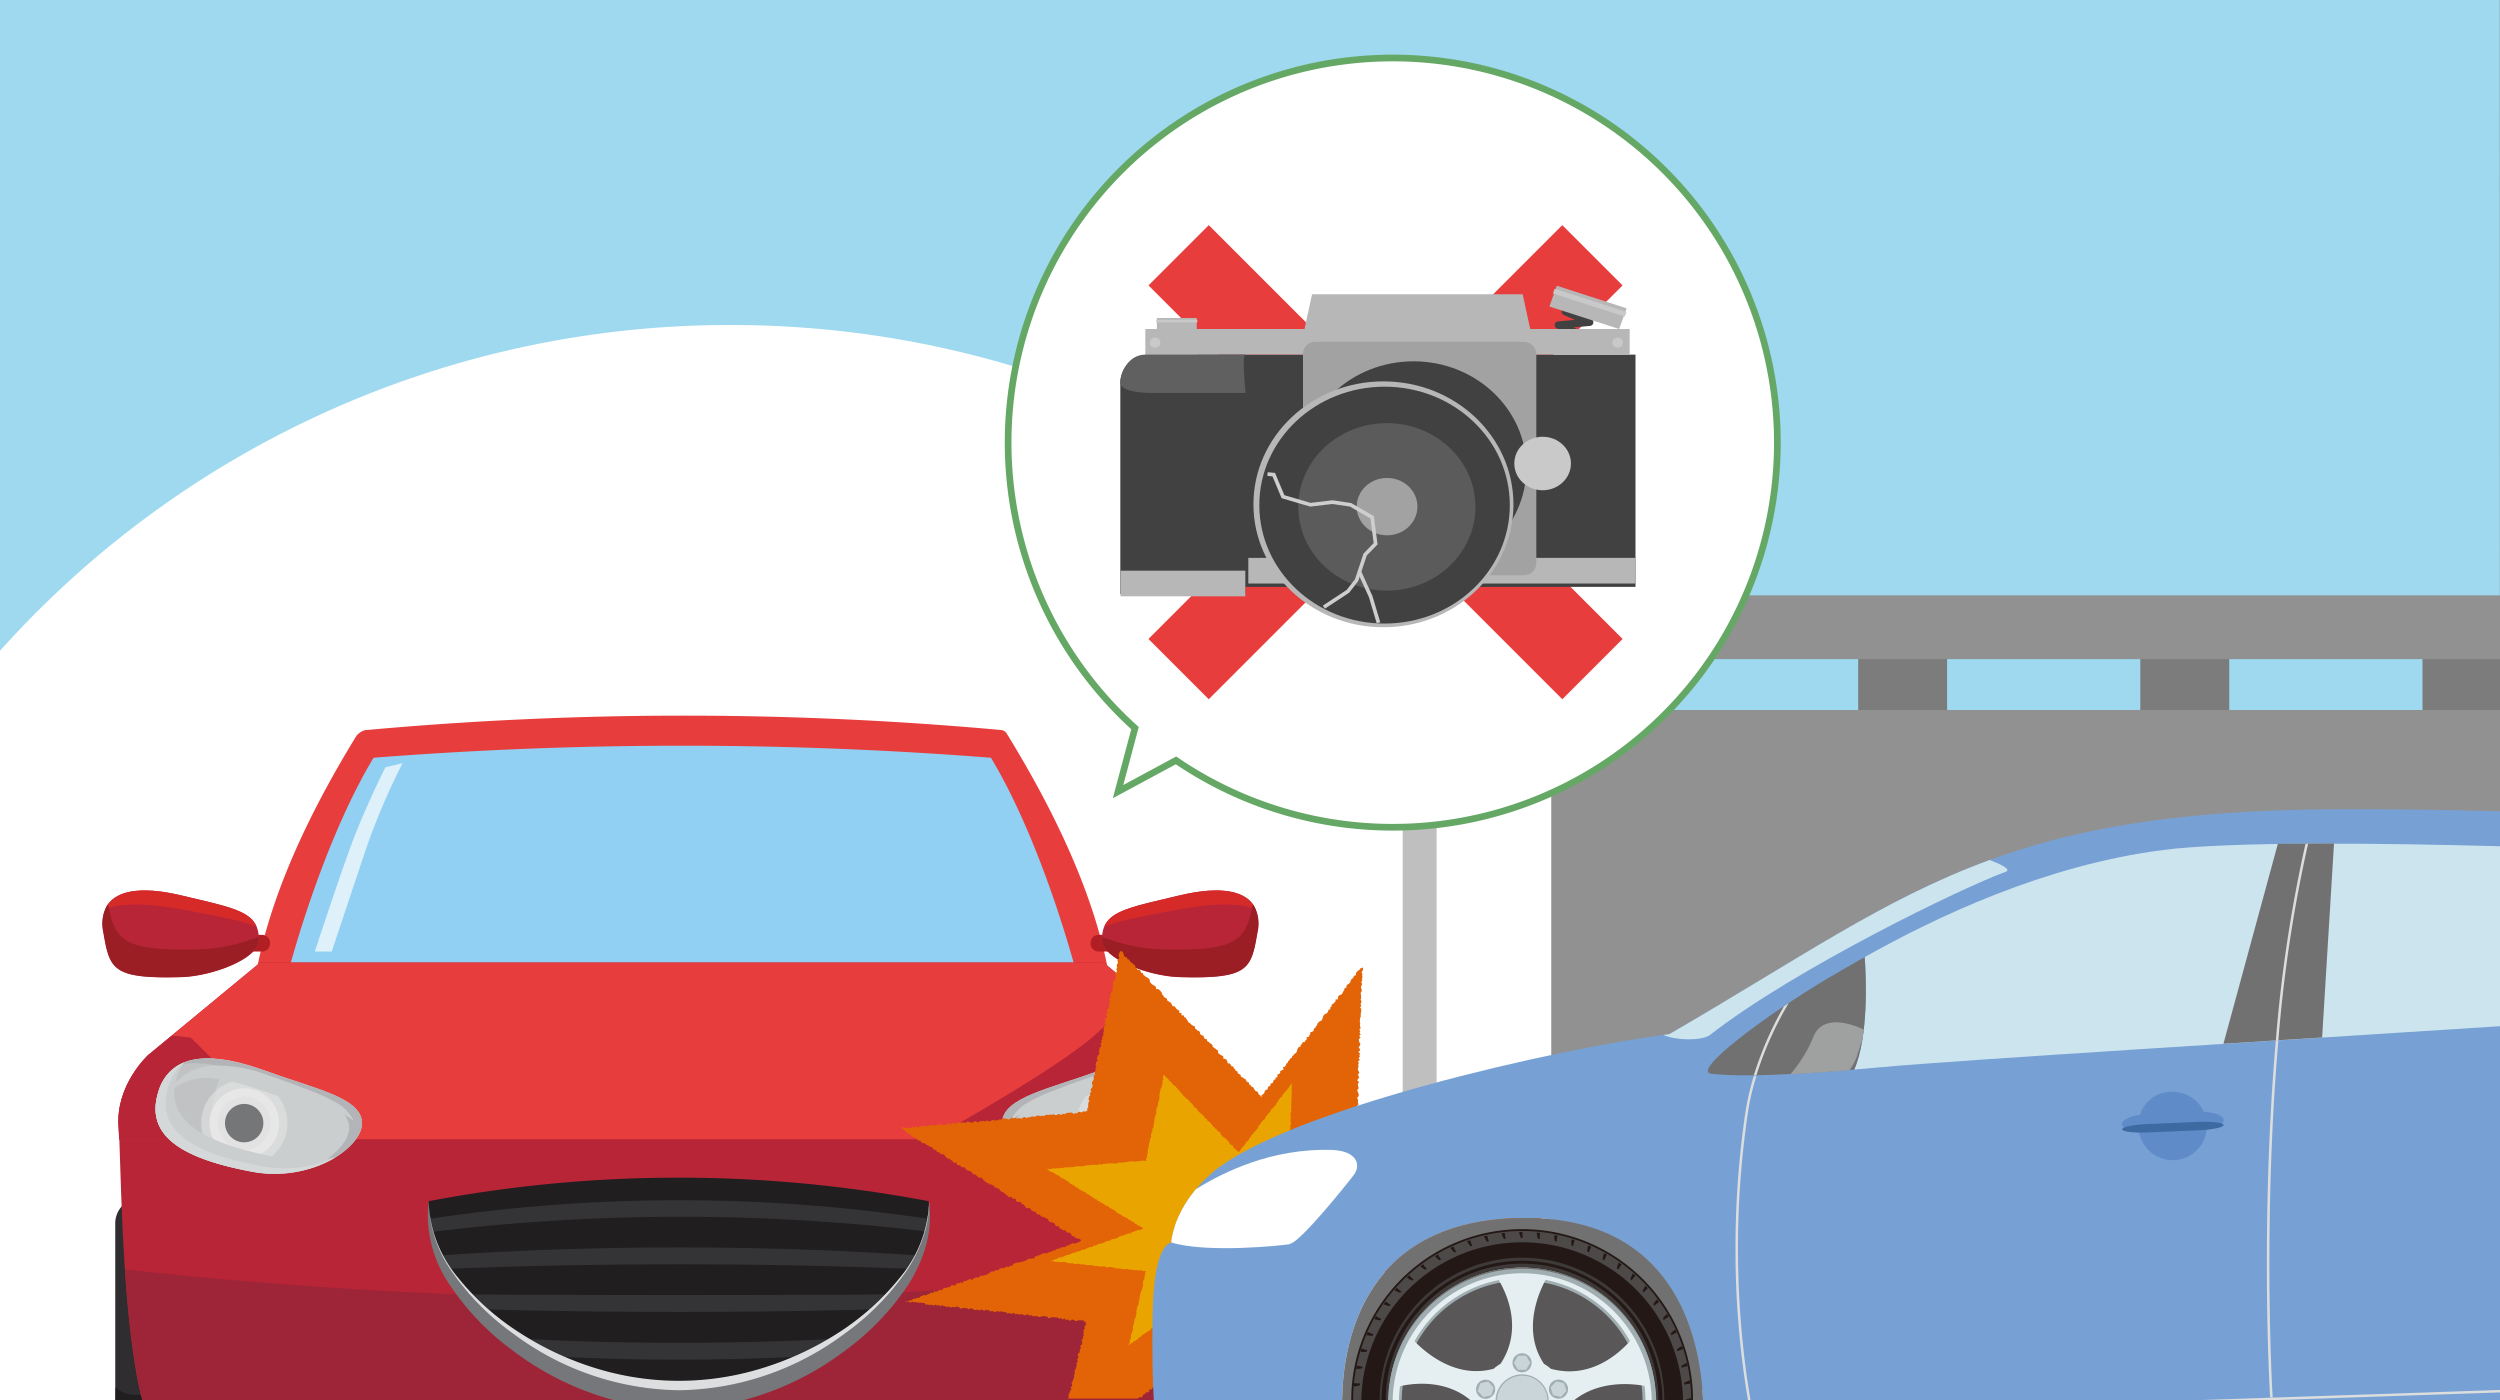 <svg xmlns="http://www.w3.org/2000/svg" width="400" height="224" viewBox="0 0 400 224"><rect x="0" y="0" width="400" height="224" fill="#808080" stroke="none"/><defs><clipPath id="a"><path class="a" transform="rotate(-8.85 366.822 150.78)" d="M361.74 135.51h9.95v30.45h-9.95z"/></clipPath><clipPath id="b"><path class="a" transform="rotate(-8.85 283.457 166.363)" d="M279.74 161h7.32v10.65h-7.32z"/></clipPath><style>.a,.bg{fill:none}.d{fill:#fff}.e{fill:#7c7c7c}.g{fill:#bfbfbf}.i{fill:#e83d3d}.k{fill:#2f2d2f}.l{fill:#211e1f}.m{fill:#b72537}.o,.u{fill:#cbcece}.p{fill:#c1c2c4}.ac,.p,.q,.u{mix-blend-mode:multiply}.q{fill:#b3b4b7}.r{fill:#e3e2e3}.s{fill:#eeefef;opacity:.45}.s,.v,.w{mix-blend-mode:screen}.t{fill:#757678}.v{fill:#d9dbdc;opacity:.71}.aa{fill:#b11e23}.ab{fill:#d62a29}.ac{fill:#9a1e23}.ai{fill:#727171}.aj{fill:#cce4ee}.al{fill:#231815}.an{fill:#3e3a39}.ao{fill:#a0aeb1}.aq{fill:#c9d5d8}.at{fill:#dcdddd}.aw{fill:#5f8bc8}.bg{stroke-miterlimit:10}.ba{fill:#414142}.bb{fill:#b7b7b7}.bc{fill:#c9c9c9}.bd{fill:#a3a2a2}.bg{stroke:#cdcece;stroke-width:.59px}</style></defs><g style="isolation:isolate"><path fill="#9ed9ef" d="M0 0v224h400l-.04-224H0z"/><path class="d" d="M274 209c0-86.73-70.33-157-157.1-157A156.76 156.76 0 000 104.12V224h273.28c.47-4.95.72-10 .72-15z"/><path class="e" d="M252.12 96.81h14.23v30.41h-14.23z"/><circle cx="227.14" cy="66.47" r="32.09" fill="#d8d8d8"/><path class="g" d="M224.43 58.69h5.43v165.07h-5.43z"/><path class="e" d="M297.31 96.81h14.23v30.41h-14.23zm45.14 0h14.23v30.41h-14.23zm45.15 0H400v30.41h-12.4z"/><path d="M247.36 95.26H400v10.2H247.36zm.84 18.34H400v110.16H248.2z" fill="#919192"/><path class="i" d="M177.37 155.6a551.1 551.1 0 00-136.37 0c2.3-12.48 8.4-25.42 16-37.82a2.47 2.47 0 01.83-.71 1.59 1.59 0 01.87-.27 560.81 560.81 0 01101.45 0 1 1 0 01.5.16 1.1 1.1 0 01.39.35c7.74 12.57 13.96 25.69 16.33 38.29z"/><path d="M173.62 161.18a611.85 611.85 0 00-128.92 0c2.6-11.36 8.22-28.58 15.07-39.94a633.75 633.75 0 0198.78 0c6.85 11.36 12.45 28.58 15.07 39.94z" fill="#91d0f2"/><path class="a" d="M173.62 161.18a611.85 611.85 0 00-128.92 0c2.6-11.36 8.22-28.58 15.07-39.94a633.75 633.75 0 0198.78 0c6.85 11.36 12.45 28.58 15.07 39.94z"/><path class="a" d="M173.62 161.18a611.85 611.85 0 00-128.92 0c2.6-11.36 8.22-28.58 15.07-39.94a633.75 633.75 0 0198.78 0c6.85 11.36 12.45 28.58 15.07 39.94z"/><path class="k" d="M38.52 195.85a4.08 4.08 0 00-4-4.19H22.44a4.08 4.08 0 00-4 4.19V224h20z"/><path class="l" d="M38.52 222a4.62 4.62 0 01-3.11 1.17H21.6a4.62 4.62 0 01-3.11-1.17v2h20z"/><path class="k" d="M199.31 195.85a4.08 4.08 0 00-3.95-4.19h-12.12a4.09 4.09 0 00-4 4.19V224h20z"/><path class="l" d="M199.31 222a4.59 4.59 0 01-3.1 1.17H182.4a4.66 4.66 0 01-3.12-1.17v2h20z"/><path class="m" d="M196.4 219.49c2.42-13.7 2.45-34.77 2.79-39.21.51-6.69-4.72-11.47-4.72-11.47L176.56 154H41.63l-17.92 14.8s-5.23 4.78-4.72 11.47c.34 4.44.37 25.51 2.79 39.21.34 1.91.64 3.36 1 4.51h172.7c.28-1.14.58-2.59.92-4.5z"/><path class="i" d="M187.06 173.22l5.95-5.61L176.56 154H41.63l-17.92 14.8s-5.23 4.78-4.72 11.47c0 .48.07 1.18.1 2h137.33z"/><path d="M196.4 219.49a163.6 163.6 0 001.87-17.41 738.89 738.89 0 01-93.34 5.59A754.06 754.06 0 0120 203.1a160.79 160.79 0 001.8 16.39c.34 1.91.64 3.36 1 4.51h172.7c.26-1.15.56-2.6.9-4.51z" fill="#9e2537"/><path class="m" d="M181.15 157.76a25 25 0 01-6.3 8.14c-6.56 5.56-23.38 14.95-26 16.41h7.65l26.5-7.88a11 11 0 002-1.43c2.68-2.73 4.79-5 6.43-6.75z"/><path class="o" d="M193 174.86c2.06 6.9-3.91 10.5-14.83 12.56-10.12 1.92-18.21-4.16-17.81-8s7.59-5.23 15.43-8.09 15.11-3.44 17.21 3.53z"/><path class="p" d="M193 174.86c-1.56-5.31-6.17-6.17-11.74-5.06a10.19 10.19 0 012.52 4.7c1.85 6.81-1.63 10.83-8.77 13.26a22.08 22.08 0 003.16-.34C189 185.36 195 181.76 193 174.86z"/><path class="q" d="M162.37 180.15c.38-3.91 7.59-5.24 15.43-8.09 4.34-1.52 8.51-2.4 11.73-1.71-3.36-1.81-8.45-.89-13.79 1-7.84 2.85-15.05 4.18-15.43 8.09-.26 2.52 3.14 6 8.35 7.53-4.02-1.77-6.51-4.65-6.29-6.82z"/><path class="r" d="M184.72 179.7a5.57 5.57 0 11-5.57-5.56 5.56 5.56 0 015.57 5.56z"/><path class="s" d="M179.15 186.59a6.9 6.9 0 116.9-6.89 6.89 6.89 0 01-6.9 6.89zm0-11.12a4.23 4.23 0 104.23 4.23 4.24 4.24 0 00-4.23-4.23z"/><path class="t" d="M182.22 179.7a3.07 3.07 0 11-3.07-3.07 3.07 3.07 0 013.07 3.07z"/><path class="u" d="M193 174.86a7 7 0 00-4.2-4.87 8.2 8.2 0 011.22 2.44c2.13 6.9-4.4 10.57-16.29 12.78a23.64 23.64 0 01-9.13-.06 19.27 19.27 0 0013.57 2.27C189 185.36 195 181.76 193 174.86z"/><path class="v" d="M193 174.86a7 7 0 00-4.2-4.87 7.39 7.39 0 012.55 3.94c2.06 6.9-3.91 10.5-14.83 12.56a19.6 19.6 0 01-11.86-1.37h-.09a19.27 19.27 0 0013.57 2.27C189 185.36 195 181.76 193 174.86z"/><g class="w"><path class="o" d="M161.64 179.36a6.7 6.7 0 012.92-3 26.92 26.92 0 013.74-1.75c2.55-1 4.92-1.85 7.53-2.75a22.84 22.84 0 018.25-1.37 9.37 9.37 0 014.18 1.16 7.35 7.35 0 012.87 3 9 9 0 00-7-2.16 34.56 34.56 0 00-7.43 1.86c-1.23.41-2.5.88-3.82 1.25s-2.61.71-3.91 1-2.59.58-3.82 1a8.2 8.2 0 00-3.51 1.76z"/></g><path class="m" d="M30.51 166l-3-.3-3.83 3.15s-5.23 4.78-4.72 11.47c0 .48.07 1.18.1 2h27.8z"/><path class="o" d="M25.29 174.86c-2.06 6.9 3.91 10.5 14.84 12.56 10.11 1.92 18.2-4.16 17.79-8s-7.58-5.23-15.42-8.09-15.16-3.44-17.21 3.53z"/><path class="p" d="M25.29 174.86c1.56-5.31 6.17-6.17 11.75-5.06a10 10 0 00-2.53 4.7c-1.85 6.81 1.63 10.83 8.77 13.26a21.64 21.64 0 01-3.15-.34c-10.93-2.06-16.9-5.66-14.84-12.56z"/><path class="q" d="M55.86 180.15c-.37-3.91-7.58-5.24-15.42-8.09-4.34-1.52-8.51-2.4-11.73-1.71 3.36-1.81 8.45-.89 13.79 1 7.84 2.85 15.06 4.18 15.42 8.09.26 2.52-3.13 6-8.34 7.53 4.03-1.77 6.51-4.65 6.28-6.82z"/><path class="r" d="M33.52 179.7a5.57 5.57 0 105.57-5.56 5.57 5.57 0 00-5.57 5.56z"/><path class="s" d="M32.19 179.7a6.9 6.9 0 116.9 6.89 6.91 6.91 0 01-6.9-6.89zm2.67 0a4.23 4.23 0 104.23-4.23 4.24 4.24 0 00-4.23 4.23z"/><path class="t" d="M36 179.7a3.07 3.07 0 103.07-3.07A3.07 3.07 0 0036 179.7z"/><path class="u" d="M25.29 174.86a7 7 0 014.2-4.87 8 8 0 00-1.21 2.44c-2.14 6.9 4.39 10.57 16.27 12.78a23.68 23.68 0 009.14-.06 19.24 19.24 0 01-13.56 2.27c-10.93-2.06-16.9-5.66-14.84-12.56z"/><path class="v" d="M25.29 174.86a7 7 0 014.2-4.87 7.45 7.45 0 00-2.58 4.01c-2.06 6.9 3.91 10.5 14.84 12.56a19.58 19.58 0 0011.85-1.37h.09a19.24 19.24 0 01-13.56 2.27c-10.93-2.1-16.9-5.7-14.84-12.6z"/><g class="w"><path class="o" d="M56.6 179.36a6.7 6.7 0 00-2.92-3 27.47 27.47 0 00-3.74-1.75c-2.55-1-4.92-1.85-7.53-2.75a22.83 22.83 0 00-8.24-1.37 9.34 9.34 0 00-4.17 1.19 7.35 7.35 0 00-2.87 3 9 9 0 017-2.16 34.56 34.56 0 017.43 1.86c1.22.41 2.51.88 3.82 1.25s2.61.71 3.91 1 2.59.58 3.82 1a8.2 8.2 0 013.49 1.73z"/></g><path class="l" d="M68.58 192.19c-1 13.56 16.77 30.1 40 31 23.26-.89 41.06-17.43 40-31a214.37 214.37 0 00-80 0z"/><path d="M148.43 195a269 269 0 00-79.62 0 18.3 18.3 0 00.44 2.08A330.26 330.26 0 01148 197a18.3 18.3 0 00.43-2zM72 203c24.26-.95 49-.95 73.3 0a21.29 21.29 0 001.23-2.16 573.59 573.59 0 00-75.77 0A23.51 23.51 0 0072 203zm5.54 6.5c20.61.54 41.54.54 62.16 0 .84-.79 1.64-1.58 2.38-2.39-22.18.13-44.75.13-66.92 0 .74.81 1.53 1.6 2.38 2.39zm10.8 7.5a375.87 375.87 0 0040.56 0 48.78 48.78 0 004.81-2.79 494.05 494.05 0 01-50.18 0 47.65 47.65 0 004.81 2.79z" fill="#343436"/><path d="M135.13 216.16a41.58 41.58 0 0010.13-10.51 23.41 23.41 0 002.92-6.43 18.18 18.18 0 00.48-7 20 20 0 01-4.66 12.23 41.12 41.12 0 01-10.11 9 49.38 49.38 0 01-12.25 5.65 44.95 44.95 0 01-26.06 0 48.86 48.86 0 01-12.25-5.65 40.56 40.56 0 01-10.11-9 20 20 0 01-4.65-12.26A19.78 19.78 0 0072 205.64a41.41 41.41 0 0010.13 10.51 46.66 46.66 0 0016 7.85h20.93a46.76 46.76 0 0016.07-7.84z" fill="#76777a"/><path d="M144 204.41a41 41 0 01-10.11 9 49.35 49.35 0 01-12.24 5.59 44.95 44.95 0 01-26.06 0 48.48 48.48 0 01-12.25-5.64 40.56 40.56 0 01-10.11-9 20 20 0 01-4.65-12.25.38.38 0 010 .1 20.25 20.25 0 003.52 10.95 40.91 40.91 0 0010.1 10.28 45.21 45.21 0 0026.44 9 45.18 45.18 0 0026.42-9 40.74 40.74 0 0010.1-10.28 22.79 22.79 0 002.9-6.33 17.64 17.64 0 00.61-4.71 20 20 0 01-4.67 12.29z" fill="#dddedf"/><path class="aa" d="M180 150.91a1.27 1.27 0 01-1.2 1.33h-3.1a1.26 1.26 0 01-1.2-1.33 1.26 1.26 0 011.2-1.33h3.1a1.27 1.27 0 011.2 1.33z"/><path class="m" d="M201.17 149.13c-1 5.92-1.32 7.53-12.42 7.22-5-.14-12.36-2.94-12.43-5.87-.1-4.61 3.53-5.1 12.43-7.22s13.43.1 12.42 5.87z"/><path class="ab" d="M188.73 145.48c5.43-1 9.52-1 12.15-.06-1.3-2.91-5.5-3.75-12.13-2.16-7.21 1.72-11 2.37-12.07 5 2.46-1.02 6.38-1.68 12.05-2.78z"/><path class="ac" d="M200.44 144.68c-1.11 5.92-2.45 7.56-15 7.21a28.75 28.75 0 01-9.07-2v.56c.07 2.93 7.44 5.73 12.43 5.87 11.1.31 11.39-1.3 12.42-7.22a5.65 5.65 0 00-.78-4.42z"/><path class="aa" d="M37.75 150.91a1.26 1.26 0 001.19 1.33H42a1.27 1.27 0 001.2-1.33 1.27 1.27 0 00-1.2-1.33h-3.1a1.26 1.26 0 00-1.19 1.33z"/><path class="m" d="M16.56 149.13c1 5.92 1.33 7.53 12.43 7.22 5-.14 12.36-2.94 12.42-5.87.11-4.61-3.52-5.1-12.42-7.22s-13.43.1-12.43 5.87z"/><path class="ab" d="M29 145.48c-5.43-1-9.53-1-12.15-.06 1.29-2.91 5.5-3.75 12.13-2.16 7.21 1.72 11 2.37 12.07 5-2.46-1.02-6.38-1.68-12.05-2.78z"/><path class="ac" d="M17.29 144.68c1.12 5.92 2.46 7.56 15 7.21a28.75 28.75 0 009.07-2 5.09 5.09 0 010 .56c-.06 2.93-7.44 5.73-12.42 5.87-11.1.31-11.4-1.3-12.43-7.22a5.73 5.73 0 01.78-4.42z"/><path d="M61.66 122.77l2.75-.66a108.48 108.48 0 00-5.72 13.34c-1.66 4.93-5.61 16.79-5.61 16.79h-2.71s3.77-11.49 5.88-17.18 5.41-12.29 5.41-12.29z" opacity=".7" fill="#fff"/><path d="M144.21 180.77l.01-.01-.28-.01.27.02zm66.77 42.94l-.02-.26.19-.22-.2-.29.14-.24-.08-.26.11-.24.18-.23.03-.25.02-.26.07-.24v-.26l-.12-.28-.01-.26.33-.2.02-.26.03-.25.05-.25-.19-.28.12-.24.03-.25.12-.24-.06-.27-.02-.26.08-.25.08-.24-.05-.26.12-.24.19-.23-.2-.29.09-.24.08-.25.14-.23-.03-.26.04-.25.14-.24-.16-.28.23-.22-.16-.28.26-.22.05-.25-.05-.26-.07-.27.24-.22.02-.25-.2-.29.11-.24.03-.25.16-.24.09-.24-.24-.3.18-.23.17-.23-.13-.28.05-.24v-.26l.02-.26.07-.24.1-.25.11-.24.06-.24-.04-.27.07-.25v-.25l.15-.24-.04-.26.08-.25.04-.25.05-.25-.09-.3.31.05.25-.05.17-.25.21-.16.32.15.19-.24.2-.18.29.06.28.03.15-.32.29.06.21-.18.31.14.17-.28.27.02.18-.27.29.08.26-.01.21-.18.28.05.2-.22.28.05.21-.18.18-.23.31.11.23-.12.28.03.18-.24.22-.12.26-.03.28.03.18-.24.23-.12h.27l.26-.02.25-.04.21-.18.19-.22.29.07.2-.18.25-.05.24-.09.3.11.17-.3.27.03.27.01.18-.26.25-.07.29.07.24-.06.25-.06.17-.3.24-.07.3.1.22-.15.18-.26.32.17.24-.08.18-.25.3.08.19-.22.22-.15.3.12.18-.26.25-.06.22-.14.32.14.15-.34.31.13.22-.13.21-.18.22-.14.29.08.21-.19.3.11.19-.22.29.07.21-.18.21-.18.28.05.2-.19.28.03.17-.28.3.09.28.02.15-.34.27.01.28.05.24-.1.24-.07.23-.12.19-.21.23-.11.29.06.21-.17.26-.02.23-.1.26-.04.23-.09.2-.21.32.14.18-.25.2-.18.31.12.26-.02.18-.25.3.09.23-.12.25-.04.2-.21.19-.22.28.02.24-.07.25-.05.22-.15.28.03.18-.25.29.05.19-.22.28.02.2-.18.3.08.2-.19.23-.12.25-.06.22-.12.3.09.21-.19.22-.14.3.1.23-.11.18-.27.24-.07.25-.07.29.06.25-.06.24-.08.17-.29.37.17-.31-.23-.28.05-.24-.09-.25-.02-.2-.21-.22-.16-.24-.05-.21-.17-.3.1-.26-.01-.17-.31-.32.19-.17-.31-.22-.11-.25-.08-.25-.03-.27.02-.28.04-.2-.19-.25-.03-.22-.15-.21-.18-.29.09-.22-.11-.22-.16-.23-.11-.3.11-.19-.23-.29.09-.22-.14-.22-.13-.28.03-.23-.08-.21-.19-.24-.08-.27.02-.22-.15-.23-.11-.28.08-.22-.14-.22-.16-.23-.11-.31.15-.24-.08-.21-.15-.27.01-.17-.3-.23-.1-.32.18-.21-.17-.21-.2-.31.15-.18-.26-.28.06-.18-.27-.28.06-.26-.03-.24-.06-.24-.08-.21-.19-.3.12-.21-.2-.25-.04-.25-.04-.23-.1h-.27l-.22-.13-.27.02-.22-.14-.26-.02-.21-.18-.25-.07-.27.04-.2-.25-.25-.03-.27.03-.23-.13-.22-.15-.24-.09-.3.14-.22-.15-.21-.21-.3.18-.24-.1-.24-.09-.25-.03-.22-.15-.21-.21-.28.08-.25-.05-.22-.18-.3.16-.24-.09-.19-.26-.24-.09-.29.12-.26.01-.24-.09-.22-.15-.27.02-.19-.28-.25-.05-.25-.03-.27.04h-.26l-.26.03-.21-.21h-.26l-.26.01-.25-.05-.24-.07-.26.03-.25-.03-.23-.23-.26.04-.25-.01-.25.03-.26-.04-.26-.01-.2.21-.1.15-.19-.15-.13-.22-.18-.23-.05-.26.08-.26.1-.26.01-.25-.03-.25.04-.26-.06-.25.07-.25-.06-.26-.12-.25.13-.25-.13-.25.04-.26-.16-.25.3-.26-.11-.25.11-.25-.15-.26-.09-.25.08-.25.01-.26-.03-.25.04-.25-.02-.25.02-.26.15-.25-.06-.25-.07-.26-.08-.25.15-.25-.19-.26.02-.25-.04-.25.05-.26.03-.25.11-.25.08-.25.05-.26-.23-.25.23-.25-.11-.26.02-.25v-.25l-.16-.26.25-.25.03-.25-.06-.26-.11-.25-.08-.26.23-.25-.04-.25-.07-.26v-.25l.18-.25-.27-.26.08-.25.24-.25-.19-.26.01-.25.18-.25-.14-.26-.12-.26.09-.25.01-.26-.02-.25.09-.25-.13-.26.31-.25-.23-.26.21-.25-.07-.26.1-.25-.27-.26.31-.24-.09-.26-.18-.26.23-.25.06-.26-.15-.25-.08-.26-.02-.26.28-.24-.22-.27.24-.24-.19-.26.13-.26-.16-.26.22-.24-.09-.26-.03-.26.05-.25-.08-.26.04-.25-.01-.26.13-.25v-.25l-.01-.26.07-.25v-.26l.02-.25-.18-.26.19-.25-.13-.26.13-.25.01-.25-.13-.26.11-.25-.04-.25-.01-.26-.06-.26.16-.24.04-.26-.1-.25-.05-.26.15-.25.02-.25-.11-.26.17-.25-.08-.25.12-.25-.08-.26.06-.25-.14-.26.13-.25.13-.25-.09-.25.06-.19-.14.21-.29.09-.13.23-.24.13-.17.19-.17.19.03.34-.31.08-.1.24-.16.2-.21.16-.09.25-.08.26-.19.17-.24.14-.15.2-.03.3-.29.1-.05.28-.15.21-.1.24-.14.21-.25.13-.25.12-.11.24.01.33-.39.02v.32l-.19.17-.16.2-.27.11-.01.32-.22.15-.01.31-.28.11-.07.26-.14.22-.24.13-.24.14-.14.21-.08.26-.08.25-.13.23-.28.1-.18.18-.18.19-.06.27-.18.18-.12.23-.22.16-.02.3-.22.16-.3.08-.03.3-.14.21-.1.25-.36.04.05.36-.22.16-.09.24-.37.04-.06.27-.22.15-.05.28-.29.1-.15.2-.09.26-.07.27-.13.21-.25.13-.13.22-.22.15-.07.27-.27.11-.09.26-.21.15-.08.26-.22.15-.09.26-.13.22-.31.08.09.39-.28.1-.25.13-.01.32-.22.15-.25.13.05.36-.32.08-.03.3-.28.1-.06.27-.13.23-.32.07v.32l-.27.12-.15.21-.04.28-.3.09-.16.21-.06.27-.18.19-.25.13-.05.4-.14-.34-.25-.11-.09-.26-.13-.23-.29-.07-.16-.19-.12-.24-.14-.22-.27-.09-.13-.22-.23-.14-.05-.3-.28-.08-.15-.21-.11-.25-.26-.1-.19-.17-.28-.09-.04-.3-.23-.14-.23-.13-.04-.3-.29-.08-.1-.26-.19-.17-.09-.26-.3-.06-.12-.23-.16-.2-.33-.04-.05-.29-.1-.27-.23-.12-.31-.06v-.35l-.22-.14-.24-.12-.21-.15-.17-.19-.01-.34-.22-.14-.2-.17-.2-.15-.23-.13-.04-.32-.19-.16-.23-.13-.17-.19-.25-.11-.06-.3-.29-.07-.17-.18-.05-.32-.29-.07-.22-.14-.07-.28-.11-.25-.29-.08-.16-.19-.22-.14-.04-.32-.23-.13-.26-.1-.16-.2-.21-.15-.22-.14-.09-.26-.17-.19-.12-.24-.25-.11-.08-.27-.36-.01.01-.36-.35-.02v-.35l-.22-.14-.22-.14-.15-.21-.15-.21-.32-.04-.13-.22-.1-.26-.21-.15-.22-.14-.22-.14-.05-.3-.25-.11-.22-.15-.11-.24-.19-.17-.06-.3-.16-.19-.18-.19-.18-.17h-.37l-.02-.33-.19-.17-.23-.13-.23-.14-.17-.19-.16-.19-.02-.34-.18-.18-.18-.18-.26-.1-.18-.18-.23-.13-.07-.29-.29-.07-.09-.27-.17-.19-.34-.03-.12-.23-.2-.16-.04-.32-.26-.11-.14-.21-.24-.12-.19-.18-.08-.27-.3-.06-.07-.29-.3-.06-.17-.2-.08-.27-.1-.27-.16-.19-.24-.01-.13.14-.08.24-.1.24.07.27.04.27-.28.2.01.26.07.27-.17.23-.03.25.07.27-.15.23.11.28-.07.25-.28.19.14.29-.02.26-.03.25-.06.25-.32.19.02.26-.01.26-.02.25-.07.25.03.26v.26l-.25.21-.02.25-.15.23.16.29-.26.21-.04.25.2.29-.2.22-.05.25.09.28-.04.25-.25.21-.14.23.2.3-.28.2v.26l.17.29-.33.19-.04.25.15.29-.26.21.22.3-.27.2-.06.25.02.26.04.27-.12.24.05.26-.08.25-.18.22.11.28-.23.21.12.29-.21.21.08.28-.04.25-.25.2.07.28-.15.23.12.28-.1.24-.19.22-.09.24-.06.24.2.3-.33.19.01.27-.08.24.17.29-.21.22.08.27-.16.23.02.26v.26l-.21.22.04.27-.02.25-.09.24-.19.22.01.26.11.28-.06.25-.17.23-.12.23.14.29-.27.21.12.28-.18.22-.08.24-.04.26.14.29-.18.22-.01.26-.02.25.03.27-.2.22.06.27-.24.14-.18.02-.26-.03-.23.2-.27-.11-.25-.02-.24.27-.26-.04-.24.11-.27-.16-.26-.08-.25.09-.25-.04-.25.12-.24.13-.26-.1-.24.23-.27-.15h-.25l-.24.17-.26-.02-.26-.16-.24.15-.27-.1-.24.11-.26-.07-.25.1-.24.13-.27-.07-.24.09-.26-.08-.26-.04-.25.14-.24.09-.26-.08-.25.05-.25.1h-.25l-.25.12-.27-.16-.25.04-.24.2-.25-.03-.26-.06-.25.11-.27-.17-.24.14-.27-.15-.25.12-.23.2-.27-.09-.26-.05-.26-.08-.25.04-.23.22-.27-.1-.23.22-.27-.09-.24.14-.27-.16-.25.07-.24.15-.25.03-.28-.21-.23.26-.27-.17-.25.11-.26-.08-.23.2-.26.02-.27-.17-.25.04-.24.2-.26-.02-.26-.07-.26-.13-.24.23-.26-.06-.25.04-.26-.01-.26-.04-.25.06h-.25l-.24.22-.27-.19-.25.03-.23.22-.26-.04-.27-.1-.23.24-.26.02-.25.02-.27-.19-.25.05-.24.16-.27-.15-.24.26-.27-.27-.24.23-.27-.17-.24.23-.25.01-.27-.16-.25.13-.25.02-.26.01-.24.11-.26.02-.27-.19-.23.32-.27-.2-.24.21-.25.01-.26.01-.26-.07-.25.05-.27-.16-.23.2h.02l.22.14.2.15.23.11.11.29.23.11.24.09.22.13.15.23.2.16.28.02.2.17.2.15.18.2.28.02.19.17.15.24.31-.01.23.1.17.21.27.05.18.19.26.06.23.11.15.23.21.15.29.01.08.35.31-.01.19.17.17.21.33-.07.21.15.15.24.18.19.2.16h.29l.17.21.24.09.16.23.2.15.34-.07.07.37.25.08.31-.01.1.31h.3l.28.03.15.24.16.21.26.07.26.07.22.11.18.19.14.26.32-.04.19.18.2.17.16.21.32-.04.24.1.15.24.18.19.22.12.17.22.28.02.15.24.33-.05.19.18.26.06.09.33.33-.04.19.17.24.09.14.26.2.15.26.07.18.2.22.11.17.2.2.17.22.13.36-.1.09.34.32-.05.23.11.08.36.25.08.31-.01.24.09.1.32.31-.02.13.27.17.2.21.15.32-.03.23.11.14.25.22.12.22.12.3.01.09.33.25.08.27.04.17.22.19.16.33-.03.15.23h.3l.18.19.14.25.18.2.31-.03.22.13.23.11.1.33.23.11.32-.03.09.33.25.09.19.16.24.1.31-.02.12.29.24.09.28.03.22.14.11.31.23.11.25.08.16.22.28.03.26.06.24.11.08.22-.16.08-.22.14-.23.08-.23.11-.26.02-.29-.05-.22.14-.23.08-.2.19-.29-.04-.17.26-.27-.01-.25.04-.25.05-.2.2-.28-.04-.23.1-.19.22-.29-.08-.19.22-.25.04-.24.09-.24.07-.21.16-.32-.14-.21.15-.26.01-.18.25-.3-.08-.17.26-.3-.09-.15.35-.25.04-.25.05-.28-.02-.23.09-.21.15-.23.12-.25.04-.23.1-.26.04-.23.09-.27-.02-.24.1-.25.04-.21.16-.17.27-.3-.08-.18.24-.28-.04h-.27l-.19.23h-.53l-.25.05-.16.3-.29-.05-.26.02-.18.25-.3-.09-.23.11-.18.22-.25.07-.2.18-.25.05-.25.05-.24.09-.29-.09-.16.31h-.54l-.23.11-.2.18-.23.1-.32-.14-.22.12-.22.12-.24.1-.27-.01-.16.31-.3-.1-.22.13-.26.02-.26.03-.14.35-.29-.07-.27.02-.23.1-.18.23-.29-.06-.2.19-.3-.07-.21.15-.18.25-.29-.06-.24.09-.21.15-.25.06-.29-.06-.17.28-.3-.1-.2.18-.24.09-.24.09-.22.13-.31-.11-.19.2h-.27l-.17.27-.27.01-.26.03-.21.15-.3-.07-.16.29-.28-.03-.22.16-.29-.08-.35.21.41-.13.24.14.25.08.26-.14.25.08h.25l.25.03.25.05h.25l.25.02.26.01.24.04.22.31.27-.14.24.18.26-.14.24.13.25.02.27-.14.24.19.26-.15.23.28.28-.25.23.18h.26l.23.18.27-.12.24.11.25.05.27-.12.24.12.26-.13h.26l.24.12.23.22.26-.06.26-.1.25.06.25-.01.23.21.27-.13.26-.03.24.12.23.17.27-.05.25-.05.24.16.27-.15.25.02.23.22.28-.25.25.1h.25l.23.21.26-.08.25.08.24.14.28-.22.24.1h.25l.26-.05.25.06.25.08.25.02.23.22.27-.13.23.14.26-.04.27-.1.23.24.26-.08.25.07.25.02.26-.05.24.12.24.09.27-.13.26-.03.23.22.26-.12.24.18.25.02.26-.06.25.07.24.1.26-.04.26-.07.26-.04.25.05.25.01.22.29.26-.04.27-.12.26-.02.24.07.26-.05.25.09.23.16.27-.14.23.28.28-.23.22.28.27-.1.23.16.26.04.27-.19.25.08.24.14.25.04.27-.14.25.03.26-.01h.25l.23.26.25-.07-.12.21.16.3-.29.19.01.26-.01.26-.22.21.09.28-.08.24.08.28-.16.22.06.27-.27.2.09.27.03.27-.06.25-.28.19.12.29-.11.23-.07.25v.26l-.25.2-.08.24.13.29-.09.24-.16.22.17.3-.26.2.07.27-.03.25-.11.24-.03.25-.21.21.06.27-.02.26-.11.23.04.27-.08.24-.13.23-.04.25-.2.21.12.29-.02.26-.27.2.19.3-.22.21-.04.25-.15.22-.09.24.07.28-.14.22-.03.05h11.24l.03-.09.22-.12.33.02.17-.2.1-.28.3-.02.09-.31.35.04.18-.18.06-.34.34.04.14-.25.22-.12.23-.12.26-.06.19-.18.19-.17.23-.11.19-.17.19-.17.11-.28.23-.11.24-.11.17-.19.21-.15.16-.2.27-.07.12-.25.3-.03.22-.13.15-.22.29-.04.06-.34.35.04.14-.24.27-.06.17-.19.18-.19.18-.24.08.31.24.12.15.2.23.12.29.08.13.22.11.24.2.15.09.28.33.02-.01.36.32.04.12.23.08.28.3.05.18.18.15.2.1.26.24.12.22.14.08.27.29.07.12.24.23.13.04.31.25.11.21.14.16.2.22.13.24.12.02.33.22.14h15.39l.04-.05z" fill="#e26407"/><path fill="#eaa400" d="M168 201.75l.31.05.26.01.24.05.25.05.26-.05.24.1.26-.03.26-.02h.25l.25.05.23.16.26-.06.24.1.27-.08.24.13.25.01.25.01.26-.06.24.09.25.05.26-.03.24.07.25.06.25.01.26-.03.24.07.26-.03.23.14.26.01.25-.03.25.07.25.01.25.05.26-.09.25.05.24.15.25-.01.26-.09.26.03.24.11h.25l.24.08.25.08.26-.05.24.08h.26l.24.06h.26l.26-.08.24.11.26.02.25.04.25-.01.24.12.27-.1.24.11.26-.06.25.03.24.09.26.02.24.03-.08.24-.07.24-.02.26-.08.24.04.27-.17.22-.08.24v.26l.03.27-.11.23-.02.26-.1.24-.08.23-.1.24-.05.25-.06.25-.06.24v.26l-.1.24.01.26-.08.24-.03.25-.16.23-.03.25-.06.25-.07.24.03.27-.03.25-.08.25-.04.25-.15.22-.03.26-.05.24-.03.26-.09.24-.11.24.08.28-.07.24-.05.25-.1.24-.12.23-.01.26-.02.25-.1.24-.1.24.06.28-.17.22-.03.27.19-.19.18-.19.27-.06.14-.24.28-.06.19-.16.22-.12.14-.25.26-.08.16-.21.21-.14.18-.18.27-.06.17-.21.24-.1.2-.15.22-.14.13-.25.24-.11.24-.1.14-.23.21-.15.24-.11.16-.21.25-.09.16-.21.28-.06.12-.26.23-.12.23-.11.16-.22.28-.05.14-.25.18-.18.22-.13.25-.09.17-.21.26-.07.22-.14.21-.15.19-.16.19-.18.15-.23.21-.14.27-.07.21-.14.13-.26.24-.1.17-.21.24-.11.24-.11.15-.22.19-.17.25-.1.21-.19.16.23.2.16.2.16.2.16.1.26.24.12.2.16.16.2.08.27.26.11.12.23.21.15.13.23.21.15.21.15.13.23.25.11.1.26.25.11.11.25.24.12.19.17.11.25.23.14.13.22.27.1.12.23.16.21.16.2.28.07.08.28.17.19.26.11.13.23.22.14.19.17.18.18.15.21.12.25.27.09.11.24.18.19.19.17.26.1.07.28.25.12.17.19.15.21.18.19.25.11.17.19.12.25.25.1.15.21.15.22.2.22.04-.29v-.26l.08-.24.01-.26.11-.24-.04-.26.03-.25.11-.24-.08-.27.09-.25.14-.23v-.26l-.02-.26v-.25l.13-.24.06-.25.03-.25-.04-.27.11-.24.01-.25.03-.25.09-.25-.06-.26.13-.24.01-.26-.05-.26.08-.24.03-.26.1-.24.08-.24-.09-.27.07-.25.01-.25.17-.23.03-.26.02-.25-.06-.27.13-.23.03-.26-.03-.26.1-.24.09-.24-.01-.26.08-.25-.05-.26.05-.25.11-.24.06-.25-.08-.27.04-.25.01-.26.18-.23-.1-.27.07-.25.11-.24.05-.25-.07-.27.05-.25.13-.24-.06-.26.17-.24-.08-.27.12-.23.04-.26v-.26l.23-.11.23-.08.24-.09.24-.09.25-.03.26-.03.2-.19.25-.03.24-.07.25-.06.23-.11.22-.11.24-.08.24-.08h.27l.2-.19.24-.06.26-.02.24-.08.25-.05.23-.1.21-.17.25-.02.26-.03.2-.18.24-.1h.26l.23-.09.23-.11.22-.13.28.03.21-.14.25-.07.24-.05.23-.13.24-.08.23-.1.24-.07.25-.05.23-.1.24-.06.23-.12.24-.06.25-.06.21-.16h.26l.26-.04.19-.22.28.04.21-.14.22-.14h.27l.22-.14.24-.07.24-.07.24-.1.25-.02.23-.12.22-.13.27.01.25-.06.22-.12.25-.04.22-.14.23-.11.23-.1.26-.03.24-.09.25-.03.21-.17.28.02.21-.16.24-.08.2-.14-.2.02-.21-.18-.28.06-.21-.18-.27.02-.24-.07-.2-.19-.27.02-.24-.09-.21-.18-.23-.08-.29.06-.2-.18-.27-.01-.24-.06-.25-.06-.23-.11-.24-.07-.23-.12-.24-.06-.26-.02-.22-.13-.23-.11h-.27l-.23-.11-.26-.01-.22-.13-.24-.08-.24-.09-.24-.07-.25-.06-.23-.08-.26-.02-.22-.17-.27.02-.23-.12-.25-.03-.26-.04-.23-.11-.24-.08h-.26l-.23-.14-.23-.12-.24-.07-.27.04-.23-.11-.26-.03-.22-.13-.24-.1h-.26l-.24-.09-.25-.05-.26.01-.25-.03-.24-.08-.24-.1-.24-.1-.27.08-.23-.14-.25-.03h-.26l-.25-.06h-.26l-.14.22-.21-.17-.06-.25-.04-.25-.01-.26.14-.25-.04-.25V189l.04-.25-.15-.25.06-.25-.06-.26.09-.25.06-.25-.11-.26.08-.25v-.25l-.05-.26-.05-.25.12-.25v-.25l-.05-.26.07-.25-.07-.25.08-.25-.04-.25.05-.26-.02-.25-.05-.25-.02-.26-.01-.25.1-.25-.03-.25.02-.26.07-.25-.03-.25-.09-.26.09-.25.08-.25-.12-.26.01-.26.11-.25-.12-.26.16-.24-.03-.26-.05-.26.04-.25-.03-.25.05-.25-.07-.26.04-.25.13-.25-.11-.26.08-.25-.01-.25.01-.26-.02-.25.05-.25-.05-.26.08-.25-.03-.25.03-.26-.04-.25.07-.25-.03-.26-.01-.25-.01-.26.06-.25-.05-.25.14-.21-.25.14-.15.2-.14.22-.14.21-.15.2-.17.19-.17.19-.17.19-.18.18-.12.23-.11.23-.23.15-.16.19-.12.23-.13.22-.19.18-.06.28-.19.17-.19.17-.13.22-.24.14-.11.23-.1.25-.22.14-.14.22-.18.18-.16.2-.08.26-.17.18-.21.17-.18.18-.12.23-.15.21-.19.17-.09.25-.11.24-.18.18-.15.21-.22.15-.11.24-.22.15-.13.22-.13.22-.2.17-.06.27-.18.18-.25.14-.07.26-.18.18-.12.24-.23.14-.12.23-.16.2-.12.23-.2.13-.17-.15-.17-.18-.2-.16-.2-.15-.13-.23-.12-.23-.29-.08-.17-.18-.08-.28-.21-.15-.16-.19-.16-.2-.24-.12-.21-.15-.17-.18-.16-.2-.08-.27-.18-.18-.29-.08-.09-.26-.24-.12-.13-.21-.23-.13-.12-.24-.18-.17-.12-.24-.22-.13-.24-.13-.1-.26-.21-.14-.2-.16-.09-.26-.23-.13-.17-.19-.21-.15-.18-.17-.17-.19-.13-.23-.16-.2-.26-.1-.13-.22-.15-.21-.15-.21-.25-.11-.09-.26-.22-.14-.17-.18-.23-.14-.15-.2-.21-.15-.12-.24-.2-.16-.14-.22-.18-.18-.18-.17-.15-.21-.18-.17-.14-.22-.26-.11-.15-.2-.18-.19-.16-.2-.2-.15-.15-.21-.16-.2-.25-.12-.12-.23-.22-.24-.1.31-.05.24.07.28-.16.22.05.27-.02.26-.1.24-.05.25-.16.22-.03.26-.07.24-.02.25-.09.24.06.28-.05.24-.01.26-.09.24-.12.24.02.26-.07.24-.1.24-.11.24-.03.25.05.27-.05.25-.08.24-.12.23-.01.26-.08.24v.26l-.08.24.01.26-.07.25-.01.25-.19.22.07.28-.14.23-.11.24-.01.25.03.27-.15.23-.06.25-.01.25-.08.25-.08.24.01.26-.1.24-.02.26-.08.24.05.27-.11.24-.02.25-.02.26-.15.23.05.32-.3.04-.26-.08-.25.03-.24.09-.26-.03-.24.08h-.51l-.26-.06-.25.07-.25-.03-.24.11-.26-.02-.24.08-.25.03-.26-.01-.25-.03-.25.1-.24.07-.26.01-.25-.04-.25-.01-.25.03-.26.02-.25-.04-.24.12-.26-.07-.24.16-.26-.07-.25.03-.24.11-.25-.01-.26-.05-.25.02-.25.03-.25.07-.26-.06-.24.08-.25.01-.25.11-.25-.03-.25.07-.26-.11-.25.12-.26-.06-.24.14-.25-.01-.25.06-.26-.09-.24.13-.26-.08-.25.04-.25.1-.25-.04-.25.03-.25.08-.26-.06-.25.09-.26-.07-.24.07-.25.08-.26-.04-.33-.01.28.17.18.18.22.13.28.02.19.17.23.11.18.19.26.04.22.14.17.2.22.12.23.1.23.11.2.15.23.11.21.13.16.22.22.14.22.11.24.1.18.18.2.15.26.06.15.23.25.07.19.18.24.08.23.11.24.09.14.26.26.05.2.16.21.13.22.13.19.16.22.12.24.09.16.22.26.06.19.18.24.08.2.15.22.13.2.16.24.09.24.08.16.22.24.1.22.11.22.13.23.11.15.23.22.13.21.14.26.06.17.19.21.15.26.06.19.17.25.07.17.2.25.08.19.17.24.1.23.1.15.23.26.06.15.24h.3l.18.19.24.1.17.17-.23.07-.21.17-.27-.02-.25.06-.24.08-.24.1-.23.1-.25.07-.2.2-.29-.07-.22.13-.25.05-.22.15-.26.02-.24.09-.24.06-.2.2-.25.07-.23.11-.25.05h-.27l-.19.2-.26.06-.24.07-.25.03-.21.17-.25.06-.23.12h-.27l-.24.08-.22.11-.23.14-.27-.03-.2.21-.26.05-.26.02-.21.15-.25.05-.23.14-.24.08-.28-.03-.2.19-.24.09-.27-.01-.22.14-.24.09-.26.02-.23.12-.24.07-.22.16-.28-.04-.22.15-.24.08-.23.12-.24.07-.27.01-.23.1-.21.18-.28-.01-.21.17-.24.08-.33.03z"/><path class="a" d="M0 0h399.96v223.76H0zm399.96 0v223.76h.04L399.96 0z"/><path style="mix-blend-mode:multiply" fill="#d8d8d8" d="M269.82 224h130.2v-84.5L269.82 224z"/><path d="M374.5 129.48c-56.17.13-69.58 14.13-107.42 36-17.67 2.18-61.59 12.16-73.26 22.26-6.23 5.46-6.42 11.11-6.42 11.11s-2.89-.27-3 12.09c-.05 5.55 0 9.92.21 13.07h30.12c.19-10.15 3.93-28.77 28.7-29.12 24.16-.34 28.53 18.47 29.07 29.12H400v-94.2c-7.61-.22-16.08-.35-25.5-.33z" fill="#77a1d5"/><path class="ai" d="M243.43 194.88c-24.78.35-28.51 19-28.7 29.12h57.76c-.49-10.64-4.89-29.46-29.06-29.12z"/><path class="d" d="M206.41 199.06c-1.43.24-13.23 1.47-19-.26 0-.39.33-4.21 3.91-8.51 4.46-2.81 12.3-6.61 21.79-6.3 4 .14 4.71 2.41 3.5 4s-8.58 10.77-10.19 11"/><path class="aj" d="M267.08 165.47c20.74-12 34.14-21.6 51.27-27.87 1.87.72 3.51 1.53 2.56 1.88C314 142 287.18 155 273.6 165.59c-1.35 1-5.6.87-7.45 0l.93-.12"/><path d="M243.49 203.44A20.74 20.74 0 00222.82 224h41.45a20.76 20.76 0 00-20.78-20.56z" fill="#595757"/><path class="al" d="M243.49 202.71A21.46 21.46 0 01265 224h5.88a27.34 27.34 0 00-54.68 0h5.89a21.45 21.45 0 0121.4-21.29z"/><path d="M243.49 202.71A21.46 21.46 0 01265 224h5.59a27 27 0 00-54.09 0h5.59a21.45 21.45 0 0121.4-21.29z" fill="#4c4948"/><path class="al" d="M230.33 201.66l.26-.15a3.72 3.72 0 01-.52-.79c-.16.09-.32.18-.47.28a4.15 4.15 0 00.73.66zm-4.16 3.05a3.92 3.92 0 01-.68-.67l-.4.36a4.38 4.38 0 00.86.5zm2.12-1.71a3.54 3.54 0 01-.6-.73l-.43.32a4.06 4.06 0 00.79.59zm-4.06 3.63a3.62 3.62 0 01-.74-.59 4.48 4.48 0 00-.36.4 4.3 4.3 0 00.9.41 2.09 2.09 0 01.2-.22zm16.69-8.43a3.84 3.84 0 01-.15-.94l-.54.06a4.62 4.62 0 00.39.91zm-7.92 2.08a3.55 3.55 0 01-.44-.84l-.49.22a4.2 4.2 0 00.65.74zm2.58-.97a3.21 3.21 0 01-.34-.89l-.52.18a4.14 4.14 0 00.57.8zm2.64-.7a3.58 3.58 0 01-.25-.92l-.53.12a4.14 4.14 0 00.49.87zm-20.63 22.72a3.26 3.26 0 01-.94-.05l-.06.55a4.52 4.52 0 001-.2zm4.91-12.59a3.3 3.3 0 01-.8-.51l-.32.44a4.14 4.14 0 00.94.31zm-4.5 9.9a3.76 3.76 0 01-.94-.15c0 .18-.07.35-.11.53a4.06 4.06 0 001-.09zm3-7.64a4 4 0 01-.85-.43l-.27.47a4 4 0 001 .21zm-2.34 5.28l.09-.28a3.58 3.58 0 01-.92-.25c-.06.18-.11.35-.16.53a4.68 4.68 0 00.99 0zm1.08-2.83a3.56 3.56 0 01-.89-.34c-.07.17-.14.34-.22.5a4.19 4.19 0 001 .12zm41.93-9.34l-.4-.36a4.38 4.38 0 00-.41.91l.22.19a3.84 3.84 0 01.59-.74zm5.33 6.58c-.09-.15-.18-.31-.28-.46a4.15 4.15 0 00-.66.73l.15.25a3.72 3.72 0 01.79-.52zm-1.55-2.37l-.32-.44a4.46 4.46 0 00-.59.8l.17.24a3.89 3.89 0 01.74-.6zm2.82 4.9c-.07-.17-.14-.33-.22-.5a3.6 3.6 0 00-.74.66l.12.27a3.92 3.92 0 01.84-.43zm.83 5.63a3.31 3.31 0 01.92-.25l-.12-.53a4.14 4.14 0 00-.87.49 2.46 2.46 0 01.07.29zm.19-2.99l-.18-.51a4.14 4.14 0 00-.8.57l.09.29a3.58 3.58 0 01.89-.35zm.22 5.69a3.84 3.84 0 01.94-.15l-.06-.55a4.65 4.65 0 00-.91.4zm-5.84-15.43c-.12-.13-.24-.27-.37-.4a4.8 4.8 0 00-.49.85c.06.08.13.15.19.22a3.86 3.86 0 01.67-.67zm-17.29-7.9a3.35 3.35 0 01.05-.95l-.55-.05a4.52 4.52 0 00.2 1zm2.69.44a3.69 3.69 0 01.15-.94l-.53-.11a4 4 0 00.09 1zm2.64.72a4 4 0 01.24-.92l-.51-.17a4.11 4.11 0 000 1zm-8.23-1.31h.17a3.82 3.82 0 01-.05-.95h-.55a4.38 4.38 0 00.3.95zm13.63 2.71c-.15-.1-.31-.18-.47-.27a4.13 4.13 0 00-.21 1l.25.15a4.16 4.16 0 01.43-.88zm2.37 1.55L259 202a4.14 4.14 0 00-.31.94l.24.17a3.45 3.45 0 01.55-.78zm-4.89-2.85l-.49-.22a4.19 4.19 0 00-.12 1l.28.12a4 4 0 01.33-.9zm16 24.2a3.89 3.89 0 00-.95.3h.95z"/><path class="al" d="M243.49 202.71A21.46 21.46 0 01265 224h4.28a25.74 25.74 0 00-51.47 0h4.28a21.45 21.45 0 0121.4-21.29z"/><path class="an" d="M227.62 208.31A22.48 22.48 0 01266 224h.29a22.77 22.77 0 00-45.54 0h.3a22.39 22.39 0 016.57-15.69z"/><path class="an" d="M243.49 202.71A21.46 21.46 0 01265 224h.36a21.82 21.82 0 00-43.64 0h.37a21.45 21.45 0 0121.4-21.29z"/><path class="ao" d="M243.5 204.9a19.29 19.29 0 0119.31 19.1H265a21.46 21.46 0 00-42.91 0h2.19a19.28 19.28 0 0119.22-19.1z"/><path d="M224 221.79c2-.45 7.18-1.17 11.24 2.21h16.67c4-3.17 9.19-2.63 11.22-2.26a20.92 20.92 0 01.15 2.26h1a20.73 20.73 0 00-41.45 0h1a20.17 20.17 0 01.17-2.21zm23.31-17a19.8 19.8 0 0113.49 9.78c-1.57 1.77-6.21 6.21-12.67 4.43a7.12 7.12 0 00-1.1-.79c-3.52-5.29-.87-11.31.25-13.4zm-7.53 0c1.21 2 4 7.82.31 13.41a6.73 6.73 0 00-1.1.8c-6.12 1.68-11-2.69-12.67-4.4a19.76 19.76 0 0113.43-9.77z" fill="#e5eff1"/><path class="ao" d="M243.53 219.9a4.27 4.27 0 00-4.24 4.1h8.5a4.27 4.27 0 00-4.26-4.1z"/><path class="aq" d="M243.53 220.12a4 4 0 00-4 3.88h8.06a4 4 0 00-4.06-3.88z"/><path class="ao" d="M242 218.05a1.53 1.53 0 101.52-1.53 1.52 1.52 0 00-1.52 1.53"/><path class="aq" d="M244.18 219.17l.65-1.13-.65-1.13h-1.31l-.65 1.14.66 1.12h1.3z"/><path class="ao" d="M248.88 220.81a1.53 1.53 0 101.94 1 1.52 1.52 0 00-1.94-1"/><path class="aq" d="M248.49 223.23l1.28.27.87-.97-.41-1.24-1.27-.26-.87.97.4 1.23z"/><path class="ao" d="M237.24 223.74a1.53 1.53 0 10-1-1.92 1.52 1.52 0 001 1.92"/><path class="aq" d="M238.99 222.02l-.88-.97-1.27.27-.4 1.24.87.97 1.28-.28.4-1.23z"/><path class="aj" d="M346.09 136c-19 2.44-36.32 10.73-47.74 17.13.25 3.51.62 12.6-1.66 18l4.53-.4c12.61-1.15 63.93-4.28 98.8-6.54V135.4c-19.33-.52-43.18-.78-53.93.6z"/><path class="ai" d="M292.92 156.27c1.62-1 3.44-2 5.43-3.14.25 3.51.62 12.6-1.66 18-14.54 1.22-19.94 1-22.88.67-3.22-.39 8.24-9.09 19.11-15.56M373.44 135l-1.9 31-15.79 1 8.71-32c2.87 0 5.88-.05 9-.05"/><g clip-path="url(#a)"><path class="at" d="M369.3 135a223.29 223.29 0 00-4.76 31.5h-.41a226 226 0 014.75-31.5h.42"/></g><g clip-path="url(#b)"><path class="at" d="M285.43 161l.77-.51a52.07 52.07 0 00-2.72 5.19 53.34 53.34 0 00-2.46 6.39h-.42a55.83 55.83 0 014.83-11.07"/></g><path d="M295.9 171.23c-3.72.3-6.83.52-9.43.65a22.05 22.05 0 003.65-5.93c1.55-4 6.64-1.9 8.08-1.22q-.1.89-.24 1.74c-.58 1.28-.76 3.13-2.06 4.76" fill="#9fa0a0"/><path class="at" d="M279.34 219.17a150.21 150.21 0 01-1.26-19.17 147.8 147.8 0 011.59-22 39.39 39.39 0 011.35-5.81h-.42a39.86 39.86 0 00-1.33 5.75 147.33 147.33 0 00-1.59 22.06 142.94 142.94 0 002 24.05h.41c-.22-1.27-.48-2.89-.75-4.88zm83.88 4.41h.41s-.13-2.07-.26-5.68-.25-8.76-.27-14.92c0-10.2.28-23.16 1.44-36.47h-.41c-1.16 13.31-1.45 26.25-1.43 36.45 0 12.33.52 20.62.52 20.62zm-11.03.42h12.1l35.71-1.21v-.4c-8.85.31-27.67.94-47.81 1.61z"/><path class="aw" d="M342.19 179.64a5.47 5.47 0 105.43-4.95 5.21 5.21 0 00-5.43 4.95"/><path class="aw" d="M343.6 181.2l8.19-.35c2.23-.1 4-.84 4-1.65s-1.87-1.4-4.09-1.31l-8.19.35c-2.23.1-4 .83-4 1.65s1.87 1.4 4.09 1.31"/><path d="M355.79 180c0 .37-1.77.75-4 .85l-8.19.35c-2.22.09-4-.13-4.05-.5s1.77-.75 4-.85l8.19-.35c2.22-.09 4 .13 4.05.5" fill="#3d6ba1"/><path d="M178.89 126.66l9.27-5a61.54 61.54 0 10-6.56-5.16z" stroke-miterlimit="10" stroke="#65a865" stroke-width="1.07" fill="#fff"/><path class="i" d="M249.965 36.023l9.645 9.645-66.213 66.213-9.645-9.645z"/><path class="i" d="M259.617 102.235l-9.645 9.645-66.213-66.213 9.645-9.645z"/><ellipse class="g" cx="219.75" cy="56.83" rx="2.55" ry="2.41"/><ellipse class="g" cx="219.75" cy="67.16" rx="2.55" ry="2.41"/><ellipse class="g" cx="238.33" cy="56.83" rx="2.55" ry="2.41"/><ellipse class="g" cx="238.33" cy="67.16" rx="2.55" ry="2.41"/><path stroke="#414142" stroke-linejoin="round" stroke-width="1.18" fill="none" d="M254.35 50.5l-3.9-.64 3.9 1.7-5.01.45 5.01 2.11"/><path class="ba" d="M191.57 56.74h70.11V93.9h-70.11z"/><path class="ba" d="M183.83 56.74h15.42v38.32h-20V61.32a4.58 4.58 0 014.58-4.58z"/><path class="bb" d="M179.28 91.31h19.97v4.1h-19.97zm20.45-2.05h61.95v4.1h-61.95zm-16.48-36.62h77.5v4.1h-77.5zm61.58 0h-36.11l1.21-5.56h33.7l1.2 5.56zm-59.73-1.76h6.38v1.76h-6.38z"/><path class="bc" d="M185.01 51.17h6.56v.4h-6.56z"/><path class="bb" d="M259.06 52.64l-11.16-3.6 1.19-3.32 11.17 3.61-1.2 3.31z"/><path class="bc" d="M259.96 50.66l-11.49-3.71.27-.75 11.49 3.71-.27.75z"/><rect class="bd" x="208.48" y="54.69" width="37.33" height="37.34" rx="1.92"/><ellipse class="ba" cx="226.17" cy="74.88" rx="18.05" ry="17.07"/><ellipse class="bc" cx="184.81" cy="54.82" rx=".84" ry=".8"/><ellipse class="bc" cx="258.83" cy="54.82" rx=".84" ry=".8"/><ellipse class="bc" cx="246.82" cy="74.16" rx="4.53" ry="4.28"/><path d="M199.25 56.74h-16c-2.66 0-4 2.78-4 4.46s4.75 1.67 4.75 1.67h15.29s-.64-6.13-.04-6.13z" fill="#606060"/><ellipse class="bb" cx="221.35" cy="80.69" rx="20.8" ry="19.67"/><ellipse class="ba" cx="221.53" cy="80.82" rx="20.04" ry="18.95"/><ellipse cx="221.9" cy="81.1" rx="14.17" ry="13.4" fill="#5b5b5b"/><ellipse class="bd" cx="221.93" cy="81.06" rx="4.86" ry="4.59"/><path class="bg" d="M211.82 97.14l3.85-2.53 1.39-1.79 1.36-4.09L220.1 87l-.56-4.24-3.45-1.99-2.9-.43-3.52.42-4.39-1.29-1.48-3.53-1-.09"/><path class="bg" d="M220.56 99.65l-1.26-4.22-1.8-3.95"/></g></svg>